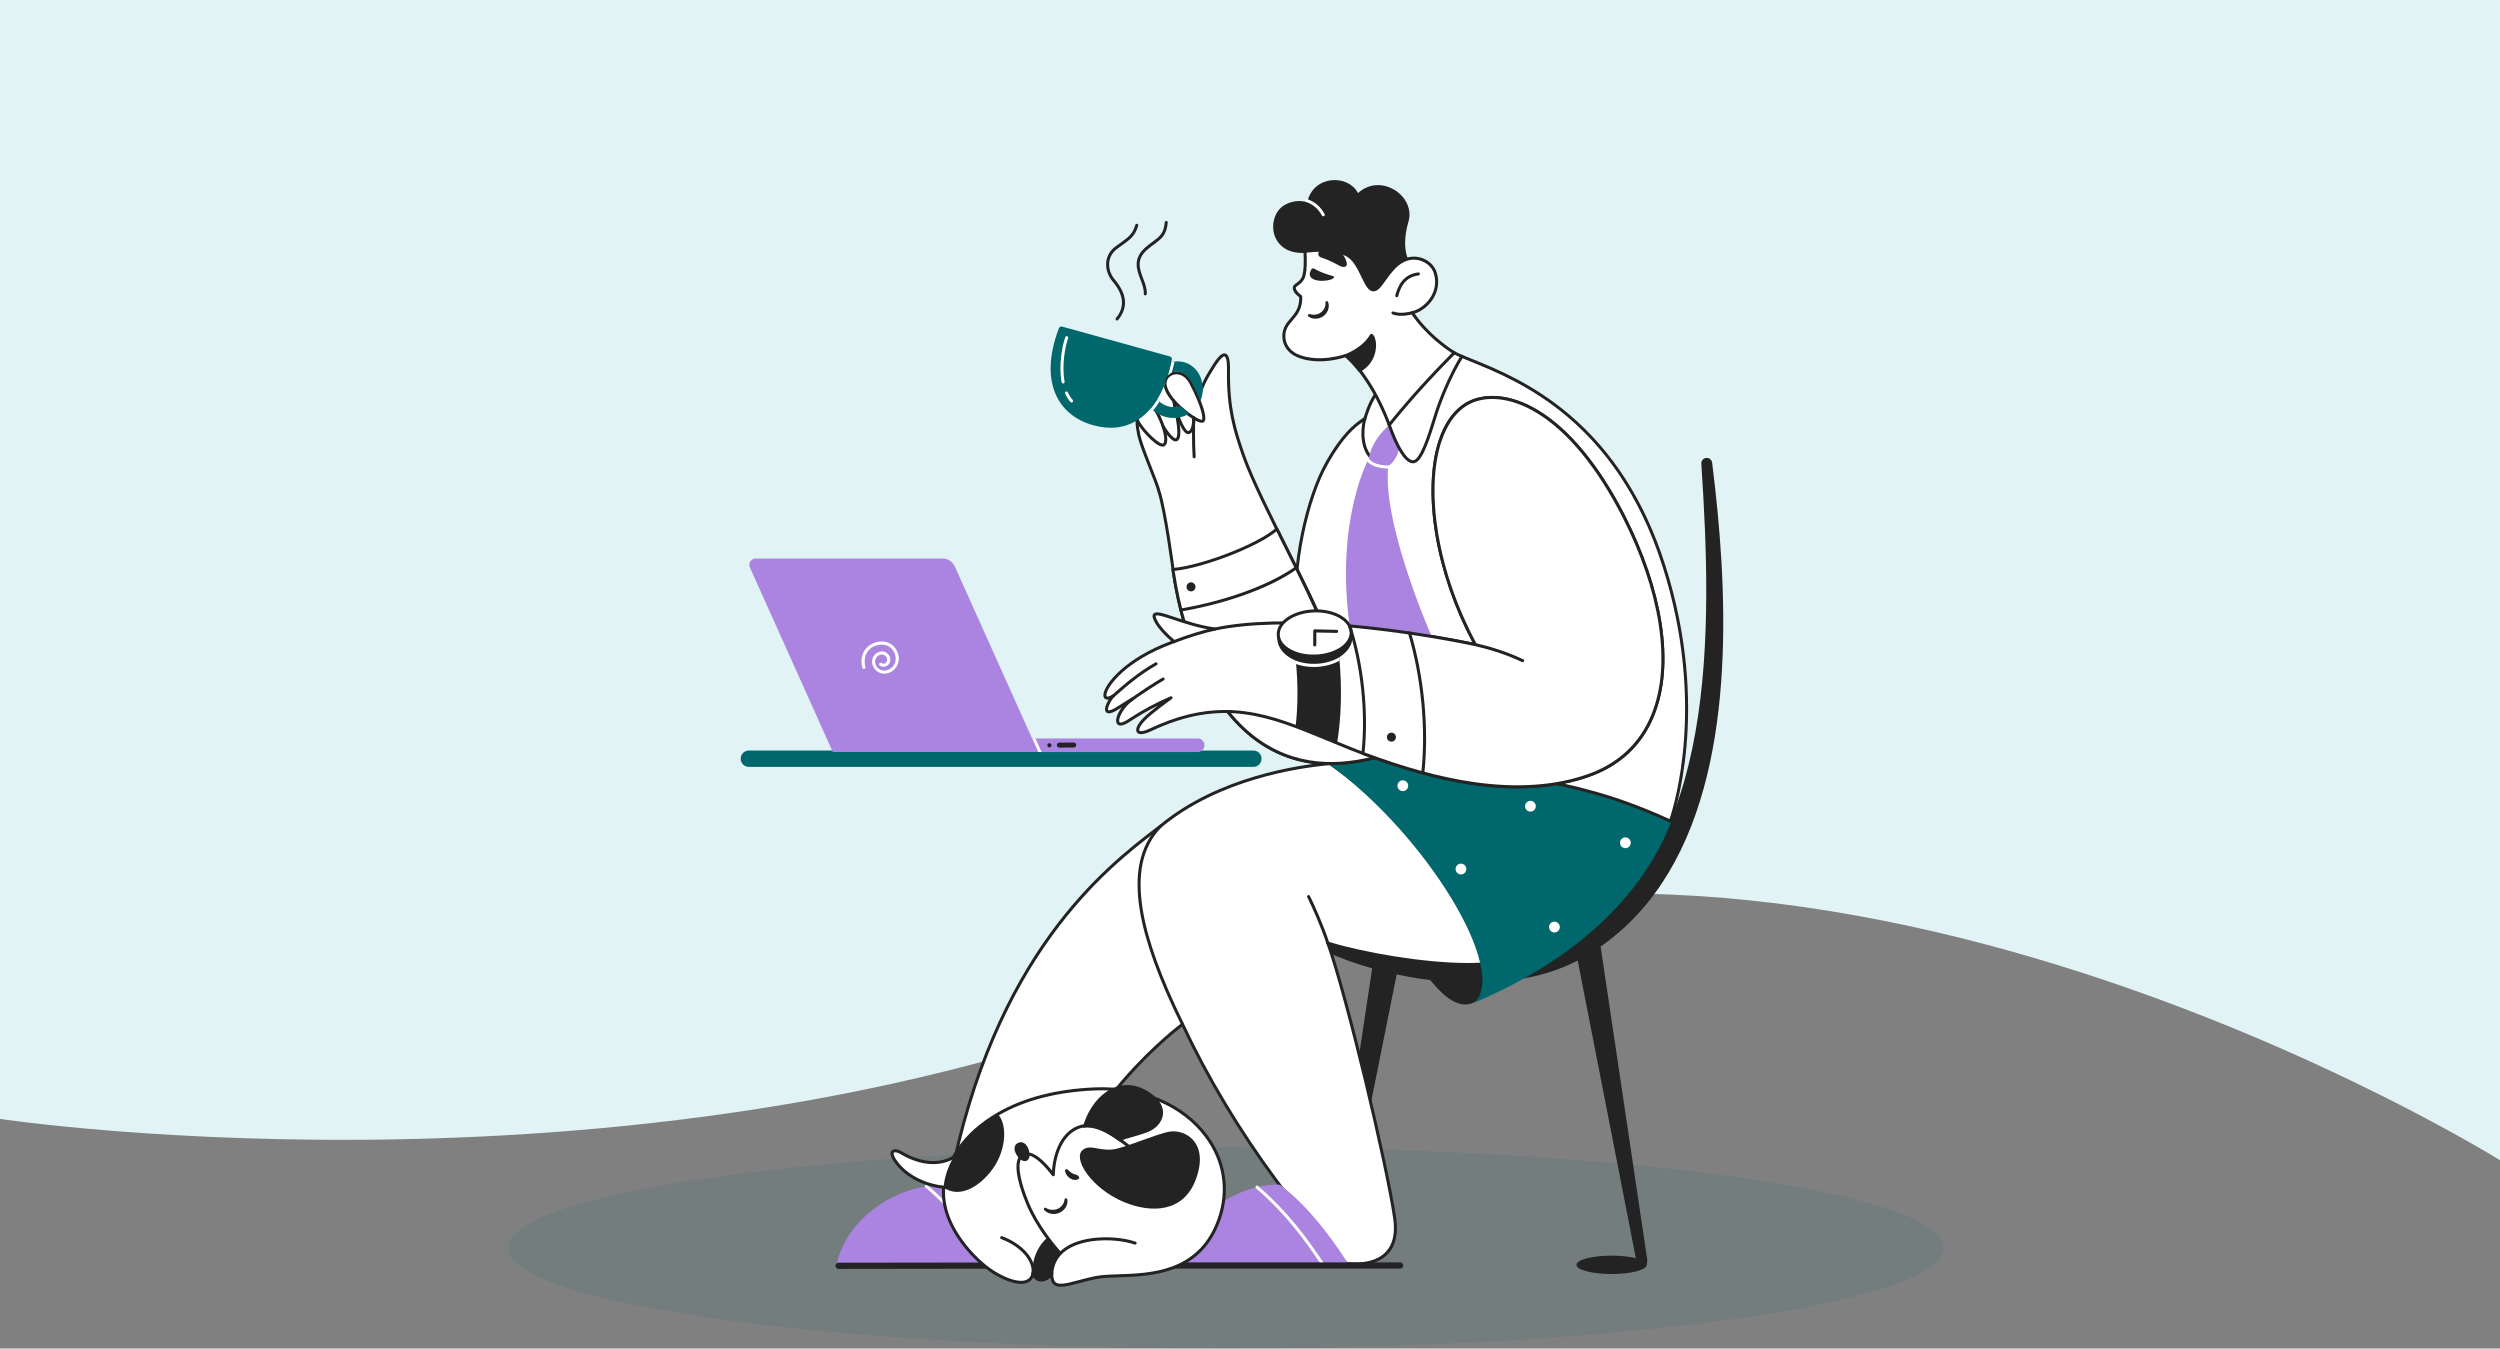 <svg width="571" height="308" viewBox="0 0 571 308" fill="none" xmlns="http://www.w3.org/2000/svg">
<rect x="0" y="0" width="571" height="308" fill="#808080" stroke="none"/>
<ellipse opacity="0.1" cx="280" cy="285" rx="164" ry="23" fill="#00676C"/>
<path d="M0 0L571 0V265C571 265 410 164.421 283.032 221.751C156.065 279.082 0 255.562 0 255.562L0 0Z" fill="#E1F3F4"/>
<g clip-path="url(#clip0_124_1109)">
<path d="M393.168 128.117C392.724 120.559 392.013 113.35 391.053 105.672C390.966 104.99 390.344 104.507 389.662 104.594C389.348 104.634 389.06 104.792 388.859 105.037C388.657 105.282 388.557 105.595 388.578 105.912C391.094 143.802 392.319 195.15 359.236 214.173L358.659 214.5C354.152 216.895 348.994 218.653 341.591 219.414C322.112 221.469 303.737 215.035 303.725 215.032C303.07 214.824 302.37 215.187 302.162 215.843C302.07 216.134 302.087 216.449 302.212 216.728C302.336 217.007 302.558 217.23 302.836 217.356C306.259 218.888 309.792 220.163 313.404 221.171L303.321 288.039C303.219 288.719 303.687 289.353 304.366 289.456C304.682 289.503 305.003 289.427 305.265 289.244C305.526 289.061 305.707 288.784 305.77 288.47L319.005 222.559C332.373 225.421 348.196 225.663 360.347 219.395L373.796 288.225C373.929 288.899 374.582 289.339 375.256 289.206C375.57 289.145 375.848 288.964 376.033 288.703C376.217 288.441 376.294 288.119 376.247 287.802L365.579 216.191C391.702 197.97 395.019 159.864 393.168 128.117Z" fill="#232323"/>
</g>
<g clip-path="url(#clip1_124_1109)">
<path d="M334.663 229.083C329.606 229.083 322.838 219.79 315.091 202.21C310.016 190.692 306.05 179.042 305.022 175.954C308.632 177.996 312.471 181.093 316.446 185.171C320.294 189.119 324.135 193.878 327.554 198.932C330.863 203.824 333.638 208.779 335.579 213.262C337.578 217.878 338.592 221.774 338.511 224.529C338.448 226.679 337.724 228.085 336.359 228.709C335.817 228.957 335.246 229.083 334.663 229.083Z" fill="#232323"/>
<path d="M334.664 229.431C332.029 229.431 328.982 227.08 325.605 222.444C322.283 217.883 318.639 211.123 314.774 202.351C309.722 190.885 305.781 179.332 304.693 176.065C304.671 175.998 304.669 175.926 304.689 175.858C304.708 175.791 304.747 175.73 304.802 175.686C304.856 175.641 304.922 175.614 304.992 175.608C305.062 175.601 305.132 175.617 305.194 175.651C308.831 177.709 312.7 180.83 316.695 184.928C320.557 188.891 324.412 193.666 327.842 198.737C331.162 203.646 333.948 208.621 335.898 213.123C337.917 217.787 338.941 221.734 338.858 224.539C338.791 226.833 337.999 228.342 336.504 229.026C335.916 229.295 335.297 229.431 334.664 229.431ZM305.646 176.722C307.038 180.848 310.751 191.497 315.409 202.07C319.254 210.796 322.874 217.513 326.166 222.034C329.405 226.48 332.264 228.735 334.664 228.735C335.197 228.735 335.719 228.62 336.216 228.393C337.45 227.828 338.105 226.525 338.164 224.518C338.244 221.815 337.24 217.971 335.261 213.401C333.328 208.937 330.564 204.002 327.267 199.128C323.859 194.09 320.032 189.348 316.198 185.415C312.54 181.662 308.995 178.742 305.646 176.722Z" fill="#232323"/>
<path d="M338.092 220.219C328.089 220.763 312.307 218.195 303.278 215.413C307.601 227.449 316.687 265.625 318.537 278.157C320.388 290.689 307.531 288.577 307.531 288.577C301.78 282.594 296.397 276.258 291.452 269.581C283.102 258.268 275.627 245.807 270.089 233.942C270.089 233.942 244.571 252.838 240.728 278.157C238.835 290.689 229.722 288.577 229.722 288.577L216.85 270.587C227.235 216.108 254.829 196.616 265.087 188.677C277.252 178.584 293.871 175.266 303.776 174.402C324.574 188.79 337.741 211.628 338.476 220.219L338.092 220.219Z" fill="white"/>
<path d="M309.569 289.065C308.392 289.065 307.564 288.935 307.475 288.92C307.401 288.908 307.333 288.872 307.281 288.818C301.46 282.763 296.041 276.36 291.173 269.788C282.839 258.497 275.508 246.296 269.957 234.48C268.551 235.569 262.971 240.043 257.101 246.796C253.137 251.356 249.818 256.049 247.237 260.743C244.016 266.601 241.942 272.478 241.072 278.209C240.399 282.664 238.753 285.81 236.181 287.561C233.072 289.678 229.782 288.948 229.644 288.916C229.561 288.897 229.489 288.848 229.44 288.779L216.568 270.79C216.541 270.752 216.521 270.708 216.511 270.662C216.501 270.616 216.5 270.568 216.509 270.522C226.553 217.83 252.605 197.826 263.73 189.283C264.13 188.976 264.511 188.683 264.87 188.405C278.194 177.354 296.495 174.688 303.746 174.055C303.827 174.048 303.907 174.069 303.974 174.115C313.207 180.504 322.072 189.442 328.935 199.285C334.543 207.329 338.424 215.535 338.822 220.189C338.826 220.237 338.82 220.286 338.805 220.331C338.789 220.377 338.764 220.419 338.732 220.455C338.699 220.49 338.66 220.518 338.616 220.538C338.572 220.557 338.524 220.567 338.476 220.567H338.102C328.22 221.103 312.854 218.617 303.834 215.945C308.22 228.592 317.071 265.851 318.881 278.106C319.435 281.853 318.751 284.704 316.848 286.582C314.732 288.67 311.62 289.065 309.569 289.065ZM229.923 288.261C230.53 288.365 233.268 288.707 235.8 286.979C238.2 285.34 239.743 282.354 240.385 278.105C241.268 272.289 243.37 266.332 246.633 260.399C249.24 255.66 252.589 250.925 256.588 246.326C263.394 238.499 269.818 233.709 269.882 233.662C269.924 233.631 269.971 233.61 270.022 233.6C270.072 233.59 270.124 233.591 270.174 233.604C270.224 233.617 270.271 233.64 270.31 233.673C270.35 233.706 270.382 233.747 270.403 233.794C275.957 245.691 283.332 257.994 291.731 269.373C296.558 275.89 301.929 282.24 307.698 288.249C308.508 288.356 313.526 288.886 316.363 286.084C318.097 284.371 318.713 281.721 318.194 278.208C316.355 265.76 307.24 227.469 302.951 215.531C302.93 215.47 302.925 215.405 302.938 215.341C302.952 215.278 302.982 215.22 303.027 215.173C303.071 215.126 303.128 215.093 303.191 215.077C303.253 215.06 303.319 215.062 303.38 215.081C311.437 217.563 325.221 219.945 335.21 219.945C336.206 219.945 337.163 219.921 338.073 219.872C338.079 219.871 338.085 219.871 338.091 219.871C337.532 215.269 333.758 207.419 328.365 199.684C321.574 189.944 312.812 181.097 303.682 174.76C296.412 175.407 278.406 178.078 265.309 188.945C264.924 189.243 264.538 189.54 264.152 189.836C253.1 198.322 227.234 218.182 217.219 270.506L229.923 288.261Z" fill="#232323"/>
<path d="M231.078 289.2C229.001 285.727 224.296 276.031 216.878 270.587C203.272 270.218 192.633 279.773 191.022 289.2H231.078ZM308.248 289.2C306.171 285.727 299.728 276.045 292.31 270.587C281.671 270.204 269.788 279.759 268.192 289.2H308.248Z" fill="#AA84E0"/>
<path d="M302.172 289.174C302.115 289.174 302.059 289.16 302.008 289.133C301.958 289.107 301.915 289.068 301.883 289.021C297.94 283.169 293.824 277.418 286.868 271.403C286.799 271.343 286.756 271.257 286.749 271.165C286.742 271.073 286.772 270.982 286.832 270.912C286.893 270.842 286.978 270.799 287.07 270.792C287.162 270.786 287.253 270.816 287.322 270.876C294.343 276.947 298.488 282.739 302.459 288.631C302.494 288.683 302.515 288.744 302.518 288.807C302.522 288.871 302.508 288.933 302.478 288.989C302.449 289.045 302.404 289.092 302.35 289.124C302.296 289.157 302.235 289.174 302.172 289.174Z" fill="white"/>
<path d="M319.781 289.749H268.704C268.308 289.749 267.998 289.437 267.998 289.04C267.998 288.643 268.308 288.332 268.704 288.332H319.795C320.191 288.332 320.501 288.643 320.501 289.04C320.501 289.437 320.176 289.749 319.781 289.749Z" fill="#232323"/>
<path d="M381.767 187.543C375.946 202.697 362.226 218.206 336.737 229.008C344.65 221.807 325.858 190.662 303.336 174.402C332.654 168.93 372.244 177.605 381.767 187.543Z" fill="#00676C"/>
<path d="M355.033 212.975C355.712 212.975 356.262 212.423 356.262 211.742C356.262 211.061 355.712 210.508 355.033 210.508C354.354 210.508 353.804 211.061 353.804 211.742C353.804 212.423 354.354 212.975 355.033 212.975Z" fill="white"/>
<path d="M333.684 199.72C334.363 199.72 334.913 199.168 334.913 198.487C334.913 197.806 334.363 197.254 333.684 197.254C333.005 197.254 332.455 197.806 332.455 198.487C332.455 199.168 333.005 199.72 333.684 199.72Z" fill="white"/>
<path d="M320.402 180.696C321.081 180.696 321.632 180.144 321.632 179.463C321.632 178.781 321.081 178.229 320.402 178.229C319.723 178.229 319.173 178.781 319.173 179.463C319.173 180.144 319.723 180.696 320.402 180.696Z" fill="white"/>
<path d="M349.551 185.374C350.23 185.374 350.78 184.822 350.78 184.141C350.78 183.459 350.23 182.907 349.551 182.907C348.872 182.907 348.322 183.459 348.322 184.141C348.322 184.822 348.872 185.374 349.551 185.374Z" fill="white"/>
<path d="M371.239 193.724C371.918 193.724 372.468 193.172 372.468 192.49C372.468 191.809 371.918 191.257 371.239 191.257C370.56 191.257 370.01 191.809 370.01 192.49C370.01 193.172 370.56 193.724 371.239 193.724Z" fill="white"/>
<path d="M381.511 187.543C380.902 187.281 372.598 183.31 363.341 180.866C340.759 174.573 320.258 176.766 311.657 171.014C302.812 165.499 297.245 155.079 296.072 142.278C294.941 129.523 298.484 113.767 302.996 105.846C307.241 98.178 310.665 96.463 311.134 95.993C311.177 95.972 311.363 95.84 311.388 95.823C311.629 95.681 311.756 95.611 311.756 95.611C311.756 95.611 311.77 95.554 311.798 95.455C311.798 95.44 311.798 95.426 311.812 95.412C311.826 95.384 311.826 95.341 311.84 95.299C311.84 95.27 311.855 95.256 311.869 95.228C311.869 95.214 311.883 95.2 311.883 95.185C311.893 95.166 312.873 91.547 314.779 89.316C315.019 89.019 327.326 81.151 332.144 80.584C339.476 84.389 367.691 90.548 379.999 129.123C390.667 162.409 381.695 187.061 381.511 187.543Z" fill="white"/>
<path d="M381.511 187.897C381.441 187.897 381.373 187.876 381.316 187.837C381.252 187.808 381.156 187.765 381.031 187.708C373.291 184.167 367.091 182.216 363.253 181.202C352.588 178.23 342.543 177.172 333.68 176.237C323.839 175.2 316.065 174.381 311.464 171.303C307.035 168.542 303.404 164.584 300.682 159.544C297.984 154.549 296.316 148.751 295.726 142.31C294.554 129.092 298.348 113.302 302.694 105.673C306.363 99.046 309.405 96.837 310.55 96.006C310.705 95.893 310.84 95.795 310.888 95.747C310.914 95.721 310.945 95.698 310.978 95.682C310.99 95.674 311.052 95.633 311.153 95.563L311.195 95.533C311.201 95.53 311.206 95.526 311.212 95.523C311.293 95.475 311.375 95.427 311.456 95.38C311.462 95.343 311.473 95.308 311.489 95.276C311.491 95.263 311.494 95.248 311.498 95.231C311.508 95.168 311.531 95.12 311.547 95.091L311.552 95.079L311.552 95.077L311.559 95.054C311.818 94.163 312.797 91.101 314.515 89.09C314.701 88.859 318.094 86.695 321.576 84.747C324.952 82.858 329.52 80.542 332.103 80.238C332.172 80.23 332.242 80.242 332.304 80.274C333.286 80.784 334.696 81.356 336.33 82.019C341.773 84.226 349.999 87.562 358.33 94.587C368.328 103.017 375.73 114.601 380.33 129.017C390.916 162.049 382.242 186.559 381.848 187.632C381.83 187.708 381.787 187.775 381.725 187.823C381.664 187.871 381.589 187.897 381.511 187.897ZM311.344 96.273C311.257 96.352 311.133 96.442 310.957 96.57C309.847 97.377 306.896 99.52 303.299 106.015C299.005 113.554 295.258 129.166 296.418 142.248C297 148.593 298.64 154.301 301.293 159.213C303.957 164.145 307.506 168.016 311.84 170.718C316.309 173.706 324.007 174.518 333.753 175.545C342.643 176.482 352.718 177.544 363.434 180.531C368.968 181.992 375.151 184.254 381.31 187.07C382.374 183.957 389.675 160.452 379.669 129.229C369.083 96.054 346.785 87.01 336.069 82.664C334.406 81.99 333.082 81.453 332.081 80.943C327.454 81.577 315.726 88.958 315.033 89.555C313.409 91.468 312.475 94.395 312.226 95.249L312.222 95.265C312.216 95.292 312.208 95.315 312.2 95.334C312.193 95.354 312.185 95.373 312.175 95.392C312.174 95.397 312.172 95.403 312.17 95.409L312.169 95.418C312.162 95.461 312.151 95.504 312.134 95.544L312.132 95.55C312.107 95.639 312.094 95.692 312.093 95.695C312.081 95.741 312.06 95.784 312.031 95.822C312.003 95.86 311.966 95.891 311.925 95.915C311.922 95.916 311.802 95.983 311.575 96.117L311.549 96.135C311.481 96.183 311.413 96.229 311.344 96.273Z" fill="#232323"/>
<path d="M319.413 171.297C314.265 173.265 308.624 174.539 303.179 174.387C280.897 173.792 270.965 150.345 268.012 130.725C268.012 130.651 266.182 116.657 264.677 112.126C264.168 110.081 261.523 104.141 260.424 100.558C259.458 97.447 258.975 91.835 262.035 90.876C262.035 90.601 262.153 90.13 262.332 89.77C262.611 89.169 263.164 88.658 263.236 88.622C263.307 88.55 263.721 88.259 263.731 88.239C263.949 88.108 263.892 88.112 264.423 87.87C264.423 87.87 264.437 87.87 264.437 87.856C264.919 87.663 265.481 87.473 266.104 87.53C266.429 86.309 267.601 85.546 268.817 85.546H268.902C269.458 85.546 269.851 85.595 270.357 85.9C271.112 86.355 271.796 87.071 272.236 87.956C272.336 88.115 273.021 89.514 273.239 89.997C273.387 90.293 273.598 90.845 273.663 90.975C275.061 86.75 275.888 85.814 277.252 83.532C277.252 83.517 277.239 83.545 277.351 83.376C278.863 81.08 280.671 79.124 280.586 84.539C280.459 92.974 281.83 97.822 284.048 104.145C287.435 113.798 300.111 136.757 302.02 142.505C305.16 150.582 319.407 171.286 319.413 171.297Z" fill="white"/>
<path d="M304.042 174.747C303.749 174.747 303.458 174.743 303.169 174.735C297.821 174.592 292.89 173.123 288.514 170.368C284.591 167.897 281.073 164.37 278.059 159.885C275.389 155.911 273.111 151.191 271.29 145.853C269.684 141.145 268.465 136.073 267.668 130.777C267.667 130.769 267.666 130.761 267.665 130.753C267.638 130.517 265.842 116.735 264.347 112.236C264.345 112.227 264.342 112.219 264.34 112.21C264.094 111.224 263.312 109.239 262.484 107.137C261.626 104.959 260.653 102.49 260.092 100.66C259.072 97.378 258.643 91.844 261.707 90.623C261.752 90.304 261.871 89.916 262.021 89.614C262.291 89.032 262.793 88.52 263.011 88.356C263.066 88.305 263.161 88.234 263.331 88.108C263.397 88.059 263.457 88.015 263.486 87.991C263.506 87.972 263.528 87.955 263.551 87.941C263.599 87.912 263.633 87.89 263.663 87.871C263.782 87.793 263.864 87.744 264.232 87.575C264.255 87.558 264.281 87.544 264.308 87.533C264.776 87.345 265.285 87.175 265.854 87.172C266.294 85.996 267.473 85.197 268.817 85.197H268.903C269.527 85.197 269.972 85.262 270.536 85.601C271.375 86.107 272.087 86.883 272.541 87.788C272.682 88.03 273.35 89.4 273.553 89.847C273.577 89.894 273.601 89.947 273.627 90.003C274.646 87.09 275.389 85.891 276.309 84.407C276.507 84.087 276.712 83.758 276.931 83.392C276.948 83.351 276.969 83.32 276.985 83.298C276.998 83.278 277.022 83.244 277.062 83.183C278.333 81.252 279.187 80.523 279.913 80.748C280.656 80.978 280.971 82.148 280.934 84.544C280.804 93.154 282.279 98.051 284.376 104.029C286.231 109.318 290.911 118.667 295.04 126.916C298.494 133.814 301.476 139.773 302.347 142.387C305.387 150.196 319.103 170.23 319.685 171.079C319.701 171.102 319.709 171.114 319.709 171.115C319.736 171.158 319.753 171.207 319.759 171.258C319.764 171.309 319.759 171.361 319.742 171.409C319.726 171.457 319.699 171.502 319.664 171.539C319.628 171.575 319.585 171.604 319.537 171.622C314.171 173.673 308.835 174.747 304.042 174.747ZM268.355 130.673C270.047 141.912 273.698 152.149 278.635 159.496C284.941 168.879 293.202 173.773 303.188 174.039C307.992 174.173 313.407 173.167 318.876 171.128C316.602 167.799 304.584 150.06 301.697 142.632C301.695 142.626 301.693 142.621 301.691 142.615C300.839 140.053 297.721 133.823 294.42 127.228C290.281 118.961 285.591 109.59 283.72 104.26C281.599 98.214 280.108 93.259 280.239 84.534C280.283 81.733 279.805 81.443 279.709 81.413C279.582 81.373 279.059 81.413 277.641 83.568C277.607 83.619 277.584 83.653 277.569 83.675C277.563 83.687 277.557 83.7 277.55 83.711C277.319 84.097 277.106 84.441 276.9 84.774C275.88 86.42 275.143 87.609 273.993 91.084C273.971 91.15 273.931 91.207 273.877 91.249C273.822 91.292 273.757 91.317 273.688 91.322C273.62 91.327 273.551 91.311 273.491 91.277C273.432 91.243 273.383 91.192 273.353 91.13C273.323 91.07 273.281 90.969 273.209 90.795C273.121 90.583 273.012 90.32 272.929 90.152C272.927 90.148 272.925 90.144 272.923 90.14C272.689 89.623 272.02 88.266 271.942 88.139C271.936 88.13 271.931 88.12 271.926 88.111C271.53 87.318 270.91 86.638 270.178 86.198C269.748 85.939 269.424 85.893 268.902 85.893H268.817C267.688 85.893 266.71 86.603 266.44 87.619C266.419 87.699 266.371 87.768 266.303 87.815C266.236 87.862 266.155 87.884 266.073 87.876C265.557 87.829 265.074 87.979 264.627 88.155C264.601 88.172 264.574 88.186 264.545 88.197C264.184 88.362 264.129 88.397 264.04 88.455C264.012 88.473 263.981 88.494 263.94 88.519C263.899 88.553 263.838 88.598 263.744 88.668C263.663 88.728 263.512 88.84 263.479 88.87C263.46 88.889 263.439 88.906 263.415 88.92C263.309 89.001 262.87 89.437 262.647 89.917C262.482 90.248 262.383 90.669 262.383 90.875C262.383 90.95 262.359 91.022 262.315 91.082C262.271 91.141 262.21 91.185 262.139 91.208C260.618 91.684 260.172 93.498 260.066 94.935C259.921 96.901 260.328 99.075 260.756 100.454C261.31 102.259 262.277 104.714 263.131 106.881C264 109.088 264.751 110.995 265.011 112.028C266.477 116.457 268.241 129.738 268.353 130.673H268.355ZM263.409 88.924C263.403 88.927 263.397 88.93 263.392 88.933C263.396 88.931 263.402 88.928 263.409 88.924Z" fill="#232323"/>
<path d="M268.718 85.148C268.619 85.148 268.506 85.148 268.407 85.163C267.319 85.29 266.401 86.027 266.147 87.005C265.921 87.87 266.302 89.118 267.206 90.436C268.294 92.024 270.06 93.683 272.335 95.228C274.158 96.461 274.652 96.234 274.765 96.135C275.345 95.611 274.582 92.435 272.024 87.544C270.951 85.489 269.523 85.148 268.718 85.148Z" fill="white"/>
<path d="M274.484 96.564C273.955 96.564 273.171 96.213 272.141 95.516C269.846 93.957 268.041 92.269 266.92 90.633C265.962 89.237 265.558 87.883 265.81 86.917C266.099 85.807 267.126 84.962 268.367 84.817C268.481 84.8 268.612 84.8 268.718 84.8C269.564 84.8 271.158 85.136 272.332 87.383C273.527 89.669 274.417 91.742 274.904 93.377C275.631 95.82 275.154 96.251 274.998 96.393C274.868 96.507 274.697 96.564 274.484 96.564ZM268.718 85.496C268.63 85.496 268.531 85.496 268.456 85.507C267.49 85.621 266.7 86.258 266.483 87.093C266.284 87.852 266.662 89.028 267.492 90.239C268.565 91.804 270.307 93.429 272.53 94.939C274 95.934 274.473 95.88 274.544 95.863C274.776 95.554 274.544 93.113 271.717 87.706C270.712 85.784 269.407 85.496 268.718 85.496Z" fill="#232323"/>
<path d="M318.537 171.623C285.263 183.602 271.572 154.385 267.997 130.725C267.997 130.697 267.997 130.668 267.983 130.654C267.955 130.456 267.927 130.271 267.898 130.073C274.695 129.52 287.75 124.36 291.635 120.816C295.606 128.825 299.901 137.189 301.978 142.519C302.529 143.937 303.419 145.723 304.507 147.736C308.35 155.079 315.005 165.938 318.537 171.623Z" fill="white"/>
<path d="M304.036 174.748C298.567 174.748 293.568 173.406 289.08 170.723C283.168 167.188 278.227 161.387 274.395 153.48C271.248 146.985 268.917 139.134 267.654 130.777C267.653 130.77 267.652 130.764 267.652 130.757C267.646 130.739 267.642 130.721 267.64 130.703C267.626 130.605 267.612 130.511 267.598 130.417C267.583 130.32 267.569 130.223 267.555 130.122C267.548 130.075 267.551 130.027 267.564 129.981C267.576 129.935 267.598 129.893 267.627 129.855C267.657 129.818 267.694 129.788 267.735 129.765C267.777 129.743 267.823 129.73 267.87 129.726C274.51 129.186 287.485 124.131 291.402 120.558C291.441 120.522 291.489 120.496 291.541 120.481C291.592 120.466 291.647 120.464 291.7 120.474C291.752 120.484 291.802 120.506 291.845 120.538C291.888 120.571 291.923 120.613 291.947 120.661C292.636 122.052 293.335 123.454 294.031 124.848C297.399 131.598 300.58 137.974 302.302 142.393C302.797 143.667 303.618 145.36 304.813 147.571C308.395 154.416 314.414 164.328 318.832 171.439C318.86 171.483 318.877 171.533 318.883 171.585C318.888 171.636 318.883 171.688 318.865 171.737C318.848 171.787 318.821 171.831 318.784 171.868C318.748 171.905 318.704 171.933 318.655 171.951C313.475 173.815 308.592 174.748 304.036 174.748ZM268.345 130.696C269.598 138.976 271.906 146.749 275.02 153.176C278.792 160.958 283.642 166.661 289.436 170.125C297.379 174.873 306.992 175.315 318.014 171.44C313.613 164.348 307.728 154.641 304.2 147.898C302.993 145.666 302.16 143.947 301.654 142.646C299.944 138.257 296.77 131.895 293.41 125.16C292.78 123.898 292.151 122.636 291.524 121.373C287.243 124.927 274.953 129.706 268.295 130.386C268.303 130.441 268.312 130.497 268.32 130.554C268.339 130.609 268.344 130.661 268.345 130.696ZM293.218 47.355C294.871 46.221 296.948 45.951 298.842 46.632C299.915 40.139 308.28 40.111 310.046 44.69C315.147 39.558 322.988 44.987 321.363 50.516C320.77 52.543 319.979 56.215 321.279 59.348C318.679 60.992 314.341 69.058 314.341 69.058C314.341 69.058 303.038 57.193 298.05 57.42C290.18 57.788 289.742 49.85 293.218 47.355Z" fill="#232323"/>
<path d="M314.341 69.407C314.294 69.407 314.248 69.397 314.205 69.379C314.162 69.36 314.123 69.333 314.09 69.299C313.978 69.181 302.842 57.549 298.066 57.768C293.12 57.999 291.571 55.094 291.134 53.834C290.278 51.363 291.087 48.456 293.016 47.072L293.022 47.067C294.646 45.953 296.694 45.632 298.574 46.179C299.299 42.838 301.89 41.395 304.135 41.164C306.729 40.897 309.13 42.089 310.162 44.1C312.966 41.584 316.243 42.022 318.434 43.324C319.692 44.071 320.716 45.169 321.318 46.415C321.974 47.774 322.105 49.226 321.697 50.614C320.705 54.003 320.671 56.977 321.6 59.214C321.631 59.29 321.635 59.375 321.61 59.453C321.585 59.531 321.534 59.598 321.464 59.642C318.971 61.219 314.69 69.144 314.647 69.224C314.617 69.279 314.573 69.325 314.519 69.357C314.465 69.39 314.404 69.407 314.341 69.407ZM298.188 57.069C302.904 57.069 312.345 66.507 314.263 68.477C315.17 66.836 318.526 60.943 320.854 59.218C319.971 56.867 320.031 53.832 321.03 50.418C321.729 48.04 320.516 45.369 318.08 43.922C316.019 42.698 312.89 42.321 310.292 44.935C310.251 44.976 310.201 45.006 310.145 45.023C310.09 45.039 310.031 45.042 309.975 45.03C309.918 45.018 309.865 44.992 309.821 44.955C309.777 44.917 309.743 44.869 309.722 44.815C308.952 42.818 306.684 41.601 304.206 41.856C302.129 42.07 299.72 43.452 299.184 46.688C299.176 46.739 299.157 46.787 299.128 46.829C299.099 46.871 299.061 46.906 299.018 46.932C298.974 46.957 298.925 46.973 298.874 46.978C298.823 46.983 298.772 46.976 298.725 46.959C296.953 46.322 294.969 46.577 293.418 47.64C291.76 48.833 291.045 51.452 291.791 53.606C292.605 55.956 294.881 57.219 298.034 57.072C298.085 57.07 298.136 57.069 298.188 57.069Z" fill="#232323"/>
<path d="M293.232 76.983C293.289 78.727 294.405 80.413 296.326 81.236C301.328 83.362 307.361 81.207 307.361 81.207C307.361 81.207 312.9 85.418 317.308 97.07C317.308 97.07 322.875 89.869 332.158 80.57C332.158 80.57 326.605 77.38 322.55 71.44C325.828 70.618 329.148 66.819 327.834 62.395C327.085 59.872 324.147 58.426 321.533 59.149C318.862 59.886 317.322 62.325 315.485 64.834C313.408 67.669 312.462 65.614 311.218 63.005C310.413 61.332 309.494 59.447 308.082 58.497C304.874 56.356 298.05 57.405 298.05 57.405C298.05 57.405 298.121 58.298 298.121 59.447C298.135 60.95 298.022 62.877 297.513 63.686C296.623 65.103 295.563 64.976 295.62 65.84C295.662 66.578 296.581 67.385 297.089 67.726C297.273 72.787 293.091 72.928 293.232 76.983Z" fill="white"/>
<path d="M317.308 97.419C317.238 97.419 317.169 97.397 317.111 97.357C317.053 97.317 317.008 97.26 316.983 97.194C314.728 91.234 312.175 87.279 310.43 85.012C308.886 83.007 307.687 81.932 307.291 81.599C306.609 81.821 304.218 82.529 301.385 82.529C299.721 82.529 297.905 82.285 296.191 81.556C294.215 80.711 292.949 78.963 292.885 76.995C292.814 74.945 293.796 73.804 294.746 72.7C295.749 71.535 296.786 70.33 296.747 67.91C296.342 67.612 295.326 66.777 295.273 65.861C295.231 65.221 295.646 64.937 296.047 64.662C296.394 64.424 296.825 64.128 297.219 63.501C297.59 62.911 297.792 61.435 297.774 59.451C297.774 58.328 297.705 57.442 297.704 57.433C297.697 57.346 297.724 57.259 297.778 57.19C297.833 57.121 297.911 57.075 297.998 57.062C298.282 57.018 304.993 56.017 308.275 58.208C309.783 59.222 310.752 61.236 311.532 62.854L311.568 62.93C312.267 64.397 312.927 65.782 313.64 65.85C314.056 65.889 314.583 65.478 315.206 64.628C315.378 64.393 315.548 64.157 315.717 63.924C317.356 61.656 318.904 59.514 321.441 58.814C324.293 58.025 327.373 59.62 328.167 62.297C328.895 64.747 328.211 66.734 327.508 67.969C326.536 69.677 324.883 71.048 323.112 71.639C327.049 77.195 332.277 80.237 332.331 80.268C332.377 80.294 332.417 80.331 332.446 80.376C332.476 80.42 332.495 80.471 332.502 80.524C332.509 80.577 332.504 80.631 332.487 80.681C332.47 80.732 332.441 80.778 332.404 80.816C323.245 89.991 317.638 97.212 317.583 97.284C317.55 97.326 317.509 97.36 317.461 97.383C317.413 97.406 317.361 97.419 317.308 97.419ZM307.361 80.859C307.436 80.859 307.51 80.883 307.571 80.93C307.797 81.102 313.061 85.195 317.414 96.376C318.804 94.632 323.934 88.347 331.601 80.636C330.262 79.787 325.702 76.673 322.263 71.637C322.232 71.59 322.212 71.537 322.205 71.481C322.199 71.425 322.206 71.369 322.225 71.317C322.245 71.264 322.277 71.217 322.319 71.18C322.361 71.143 322.411 71.116 322.466 71.102C324.236 70.658 325.936 69.325 326.904 67.623C327.54 66.506 328.159 64.71 327.501 62.495C326.824 60.213 324.078 58.806 321.625 59.485C319.324 60.12 317.913 62.072 316.279 64.332C316.11 64.567 315.939 64.803 315.765 65.04C314.966 66.131 314.27 66.608 313.574 66.543C312.47 66.438 311.761 64.951 310.94 63.23L310.905 63.155C310.163 61.614 309.239 59.694 307.888 58.786C305.212 57 299.781 57.538 298.418 57.707C298.439 58.071 298.468 58.703 298.468 59.447C298.482 60.962 298.379 62.962 297.807 63.871C297.336 64.621 296.818 64.977 296.439 65.236C296.037 65.512 295.952 65.592 295.966 65.818C295.999 66.378 296.79 67.108 297.282 67.436C297.328 67.467 297.366 67.508 297.393 67.556C297.419 67.604 297.434 67.658 297.436 67.713C297.538 70.521 296.334 71.92 295.271 73.155C294.33 74.248 293.517 75.193 293.579 76.971V76.972C293.634 78.667 294.739 80.178 296.463 80.916C301.277 82.963 307.186 80.9 307.245 80.879C307.282 80.866 307.322 80.859 307.361 80.859Z" fill="#232323"/>
<path d="M320.053 72.134C319.394 72.134 318.694 72.05 318.04 71.805C317.997 71.789 317.957 71.765 317.923 71.734C317.889 71.703 317.862 71.666 317.842 71.624C317.823 71.582 317.812 71.537 317.811 71.491C317.809 71.445 317.816 71.399 317.832 71.356C317.848 71.312 317.873 71.273 317.904 71.239C317.936 71.206 317.974 71.179 318.015 71.16C318.057 71.141 318.103 71.131 318.149 71.129C318.195 71.128 318.24 71.136 318.283 71.153C319.865 71.745 321.84 71.257 322.489 71.097C322.533 71.085 322.579 71.082 322.625 71.089C322.67 71.096 322.714 71.111 322.753 71.135C322.793 71.158 322.827 71.189 322.855 71.227C322.882 71.263 322.902 71.306 322.913 71.35C322.924 71.395 322.926 71.441 322.919 71.487C322.912 71.532 322.896 71.576 322.872 71.615C322.848 71.655 322.816 71.689 322.779 71.716C322.742 71.743 322.7 71.762 322.655 71.772C322.211 71.882 321.193 72.134 320.053 72.134ZM313.225 76.6C311.374 79.832 307.347 81.222 307.347 81.222C307.347 81.222 308.675 82.228 310.554 84.624C310.611 84.581 310.682 84.553 310.738 84.51C314.977 81.845 314.101 76.983 313.225 76.6Z" fill="#232323"/>
<path d="M310.555 84.972C310.452 84.972 310.35 84.926 310.282 84.839C308.459 82.515 307.151 81.509 307.138 81.499C307.087 81.461 307.049 81.41 307.025 81.351C307.002 81.293 306.995 81.229 307.005 81.167C307.015 81.105 307.041 81.046 307.081 80.998C307.122 80.95 307.175 80.913 307.234 80.892C307.273 80.879 311.162 79.504 312.924 76.427C312.966 76.353 313.035 76.297 313.116 76.27C313.197 76.243 313.285 76.247 313.364 76.281C313.94 76.533 314.218 77.599 314.28 78.435C314.351 79.389 314.319 82.663 310.933 84.799C310.891 84.829 310.849 84.852 310.815 84.871C310.797 84.881 310.779 84.89 310.763 84.902C310.703 84.948 310.63 84.972 310.555 84.972ZM308.016 81.331C308.538 81.8 309.471 82.71 310.634 84.164C313.58 82.261 313.644 79.396 313.592 78.558C313.552 77.905 313.408 77.444 313.277 77.179C311.734 79.538 309.149 80.846 308.016 81.331ZM305.708 60.567C303.139 59.185 302.618 59.159 301.71 58.795L301.583 58.738C301.173 58.568 300.975 58.086 301.145 57.675C301.333 57.297 301.764 57.006 302.148 56.839C304.085 55.909 307.139 57.262 307.616 60.227C307.69 60.695 307.217 61.041 306.909 60.964C306.803 60.933 306.489 61.057 305.708 60.567ZM304.493 63.062C303.73 62.849 301.865 62.367 300.184 61.361C299.944 61.219 299.647 61.304 299.506 61.531C297.651 64.731 303.694 64.468 304.62 63.473C304.719 63.374 304.705 63.204 304.592 63.119C304.564 63.09 304.521 63.062 304.493 63.062ZM299.195 71.724C300.872 72.362 302.894 71.058 302.727 69.129V69.115C302.698 68.763 303.183 68.63 303.335 68.973C304.068 70.935 302.168 73.297 299.675 72.702C299.374 72.629 299.094 72.488 298.856 72.291C298.578 72.067 298.834 71.597 299.181 71.752L299.195 71.724Z" fill="#232323"/>
<path d="M362.465 177.251C347.007 182.539 329.177 178.442 314.454 173.225C295.109 166.474 283.531 156.884 262.756 166.704C259.506 168.235 258.997 166.789 261.145 164.464C262.883 162.607 267.46 159.375 267.46 159.375C264.098 160.821 260.862 162.565 257.81 164.592C253.628 167.356 255.083 162.111 258.672 159.63C258.587 159.687 257.132 160.537 255.465 161.615C250.929 164.535 253.119 159.999 254.349 158.879C249.742 161.955 252.611 152.046 268.153 146.546C267.771 146.219 265.228 144.093 264.126 142.123C261.526 137.529 268.831 142.491 277.506 143.668H277.492C294.002 140.215 320.467 143.8 336.976 147.226C324.231 123.651 324.33 97.397 335.732 91.868C342.91 88.395 357.746 92.237 370.857 117.938C383.969 143.639 383.87 169.936 362.465 177.251Z" fill="white"/>
<path d="M346.559 180.059C343.851 180.059 341.043 179.881 338.142 179.523C330.961 178.637 323.175 176.684 314.339 173.553C310.331 172.154 306.689 170.648 303.168 169.191C289.802 163.662 279.245 159.295 262.904 167.019C260.801 168.01 259.988 167.709 259.676 167.282C259.219 166.655 259.65 165.57 260.89 164.228C261.73 163.331 263.193 162.138 264.506 161.127C262.252 162.249 260.075 163.506 258.003 164.882C256.182 166.085 255.425 165.779 255.109 165.311C254.599 164.552 255.138 162.998 256.223 161.543C256.033 161.663 255.843 161.785 255.654 161.907C254.61 162.579 253.155 163.383 252.565 162.613C252.116 162.027 252.597 160.772 253.208 159.784C252.904 159.838 252.646 159.802 252.436 159.675C252.249 159.562 251.946 159.272 252.015 158.591C252.257 156.209 257.042 150.26 267.476 146.42C265.766 144.917 264.478 143.463 263.823 142.293C263.213 141.214 263.093 140.582 263.424 140.179C263.989 139.489 265.532 140.003 268.333 140.937C270.743 141.74 274.037 142.837 277.486 143.313C284.942 141.764 294.96 141.498 307.264 142.52C319.444 143.533 330.437 145.535 336.32 146.735C332.111 138.786 329.168 130.216 327.797 121.904C326.468 113.849 326.718 106.358 328.503 100.809C329.954 96.296 332.402 93.096 335.582 91.554C337.536 90.609 339.908 90.25 342.442 90.516C345.297 90.815 348.26 91.874 351.248 93.663C358.422 97.958 365.31 106.297 371.167 117.779C375.429 126.133 378.312 134.633 379.506 142.362C380.762 150.49 380.201 157.573 377.841 163.415C375.057 170.305 369.922 175.071 362.577 177.58C357.752 179.231 352.388 180.059 346.559 180.059ZM279.786 162.157C281.265 162.157 282.745 162.254 284.238 162.446C290.688 163.275 296.594 165.719 303.433 168.548C306.945 170.001 310.578 171.503 314.569 172.896C323.358 176.011 331.096 177.952 338.227 178.832C347.269 179.947 355.387 179.305 362.353 176.922H362.353C369.498 174.48 374.492 169.848 377.197 163.154C379.51 157.43 380.056 150.47 378.819 142.468C377.637 134.812 374.777 126.384 370.549 118.096C364.75 106.731 357.953 98.489 350.892 94.261C347.991 92.524 345.123 91.497 342.369 91.208C339.964 90.956 337.721 91.292 335.884 92.181C332.88 93.638 330.556 96.695 329.164 101.023C327.413 106.468 327.171 113.843 328.482 121.79C329.879 130.257 332.922 138.995 337.282 147.06C337.313 147.118 337.327 147.185 337.323 147.251C337.318 147.317 337.294 147.38 337.255 147.434C337.215 147.487 337.162 147.528 337.1 147.551C337.038 147.575 336.971 147.58 336.906 147.567C318.4 143.726 293.122 140.775 277.621 143.996C277.584 144.009 277.546 144.016 277.507 144.016H277.493C277.464 144.016 277.436 144.012 277.41 144.006C273.89 143.522 270.554 142.41 268.114 141.598C266.918 141.199 265.884 140.854 265.123 140.679C264.133 140.452 263.976 140.603 263.961 140.621C263.959 140.623 263.799 140.839 264.429 141.951C265.095 143.143 266.481 144.665 268.33 146.239L268.379 146.281C268.425 146.32 268.46 146.372 268.481 146.429C268.501 146.487 268.506 146.549 268.495 146.609C268.484 146.669 268.457 146.725 268.417 146.772C268.378 146.818 268.327 146.853 268.269 146.874C262.301 148.986 258.564 151.628 256.481 153.472C254.016 155.654 252.809 157.651 252.706 158.662C252.684 158.876 252.717 159.032 252.795 159.079C252.917 159.153 253.342 159.133 254.157 158.589C254.23 158.54 254.318 158.521 254.404 158.535C254.491 158.549 254.569 158.596 254.623 158.665C254.677 158.734 254.702 158.821 254.695 158.908C254.688 158.996 254.648 159.077 254.583 159.136C253.766 159.88 252.834 161.82 253.116 162.189C253.119 162.192 253.437 162.507 255.278 161.322C256.59 160.474 257.76 159.773 258.26 159.473C258.382 159.4 258.459 159.354 258.481 159.34C258.641 159.236 258.855 159.279 258.96 159.438C259.011 159.513 259.03 159.606 259.013 159.696C258.996 159.785 258.945 159.865 258.87 159.917C256.514 161.546 255.272 164.308 255.685 164.921C255.838 165.148 256.495 165.044 257.62 164.301C260.66 162.282 263.925 160.517 267.324 159.055C267.403 159.021 267.492 159.018 267.573 159.045C267.654 159.073 267.722 159.13 267.764 159.205C267.806 159.28 267.819 159.368 267.8 159.452C267.781 159.536 267.731 159.61 267.661 159.66C267.616 159.692 263.092 162.893 261.399 164.702C260.282 165.911 260.093 166.674 260.237 166.871C260.356 167.034 261.006 167.144 262.608 166.389C268.64 163.538 274.2 162.157 279.786 162.157Z" fill="#232323"/>
<path d="M362.465 177.251C345.891 182.922 326.563 177.804 311.289 172.077C312.363 162.479 310.992 151.309 308.237 142.959C317.887 143.838 327.481 145.27 336.976 147.226C324.232 123.651 324.33 97.397 335.733 91.868C342.91 88.395 357.746 92.237 370.858 117.938C383.969 143.639 383.87 169.936 362.465 177.251Z" fill="white"/>
<path d="M313.521 105.18C313.441 105.18 313.365 105.152 313.303 105.103C312.138 104.163 311.366 102.643 311.07 100.707C310.819 99.063 310.936 97.166 311.392 95.504C311.417 95.415 311.476 95.341 311.556 95.296C311.636 95.251 311.73 95.239 311.818 95.263C311.907 95.288 311.982 95.346 312.028 95.426C312.073 95.505 312.086 95.6 312.062 95.689C311.223 98.748 311.529 102.778 313.738 104.56C313.795 104.605 313.835 104.667 313.855 104.736C313.875 104.805 313.872 104.879 313.848 104.947C313.824 105.015 313.78 105.074 313.721 105.116C313.663 105.157 313.592 105.18 313.521 105.18Z" fill="#232323"/>
<path d="M326.987 145.355C321.9 144.518 315.302 143.568 308.266 142.945C304.917 118.647 312.617 104.768 312.617 104.768C313.366 100.175 317.322 97.071 317.322 97.071C317.322 97.085 318.848 100.728 319.555 102.571C319.06 104.541 317.944 106.016 317.082 106.384C315.669 118.859 325.772 142.548 326.987 145.355Z" fill="#AA84E0"/>
<path d="M305.383 169.766C303.179 168.873 301.102 167.994 299.167 167.186C298.05 166.718 296.962 166.279 295.917 165.896C296.468 161.345 296.482 156.044 295.959 150.883C295.903 150.288 295.832 149.707 295.762 149.111C295.564 147.538 295.309 145.978 294.999 144.476L297.556 143.951L304.069 142.619L304.734 142.477C304.748 142.533 304.762 142.604 304.776 142.661C304.875 143.171 304.974 143.682 305.059 144.192C305.073 144.277 305.087 144.348 305.101 144.433C305.328 145.775 305.526 147.122 305.694 148.473C305.765 149.012 305.821 149.551 305.878 150.089C306.542 156.937 306.372 163.911 305.383 169.766Z" fill="#232323"/>
<path d="M300.54 151.635C305.282 151.468 309.031 148.643 308.914 145.325C308.798 142.007 304.859 139.453 300.118 139.621C295.376 139.788 291.627 142.613 291.743 145.931C291.86 149.249 295.798 151.802 300.54 151.635Z" fill="#232323"/>
<path d="M300.551 152.329C302.571 152.258 304.422 151.734 305.934 150.912C305.906 150.656 305.892 150.401 305.864 150.146C304.408 150.997 302.557 151.549 300.523 151.62C298.855 151.677 297.287 151.408 295.945 150.897C295.973 151.153 296.001 151.408 296.015 151.677C297.245 152.102 298.615 152.343 300.07 152.343C300.24 152.344 300.395 152.344 300.551 152.329Z" fill="white"/>
<path d="M300.47 149.846C305.071 149.684 308.72 147.243 308.62 144.395C308.52 141.547 304.709 139.37 300.108 139.532C295.506 139.695 291.858 142.135 291.958 144.983C292.058 147.832 295.869 150.009 300.47 149.846Z" fill="white"/>
<path d="M299.981 150.204C297.875 150.204 295.891 149.728 294.349 148.847C292.633 147.866 291.659 146.498 291.606 144.996C291.554 143.493 292.43 142.06 294.073 140.961C295.665 139.897 297.803 139.266 300.092 139.185C302.381 139.105 304.557 139.583 306.22 140.533C307.936 141.514 308.91 142.882 308.963 144.384C309.015 145.887 308.139 147.32 306.496 148.419C304.904 149.483 302.766 150.114 300.477 150.195C300.311 150.201 300.146 150.204 299.981 150.204ZM300.116 139.881C295.714 140.036 292.208 142.32 292.3 144.971C292.344 146.224 293.194 147.385 294.693 148.242C296.245 149.129 298.291 149.575 300.453 149.499C304.855 149.344 308.361 147.061 308.268 144.409C308.225 143.156 307.375 141.995 305.876 141.138C304.323 140.251 302.278 139.805 300.116 139.881Z" fill="#232323"/>
<path d="M300.282 147.651C300.236 147.652 300.19 147.643 300.147 147.625C300.104 147.607 300.064 147.581 300.032 147.548C299.999 147.515 299.973 147.476 299.955 147.433C299.938 147.39 299.929 147.343 299.929 147.297L299.943 144.093C299.943 143.994 299.986 143.909 300.056 143.838C300.127 143.767 300.212 143.739 300.311 143.739L305.284 143.852C305.482 143.852 305.637 144.008 305.637 144.206C305.637 144.405 305.482 144.561 305.284 144.561H305.27L300.65 144.462V147.297C300.636 147.495 300.48 147.651 300.282 147.651ZM346.555 180.058C343.294 180.058 339.885 179.8 336.339 179.282C328.819 178.185 320.586 175.934 311.167 172.403C311.095 172.376 311.034 172.325 310.993 172.259C310.953 172.193 310.935 172.115 310.944 172.038C311.456 167.461 311.425 162.291 310.854 157.088C310.306 152.098 309.287 147.25 307.907 143.068C307.871 142.957 307.892 142.834 307.965 142.742C308.038 142.651 308.152 142.602 308.269 142.612C317.587 143.461 327.021 144.848 336.32 146.736C332.111 138.787 329.168 130.217 327.796 121.904C326.467 113.849 326.718 106.358 328.502 100.809C329.954 96.297 332.402 93.096 335.581 91.555C337.535 90.609 339.907 90.25 342.441 90.516C345.296 90.815 348.259 91.874 351.248 93.664C358.421 97.959 365.309 106.298 371.167 117.779C375.428 126.133 378.312 134.633 379.506 142.362C380.761 150.49 380.201 157.573 377.84 163.416C375.057 170.305 369.921 175.071 362.577 177.581C357.753 179.231 352.39 180.058 346.555 180.058ZM311.664 171.845C320.929 175.305 329.037 177.513 336.44 178.594C346.219 180.021 354.938 179.459 362.353 176.922H362.353C369.498 174.48 374.492 169.848 377.196 163.154C379.509 157.43 380.055 150.47 378.819 142.468C377.636 134.812 374.776 126.384 370.548 118.096C364.75 106.731 357.953 98.489 350.892 94.261C347.99 92.524 345.123 91.497 342.369 91.208C339.964 90.955 337.721 91.292 335.884 92.181C332.879 93.638 330.555 96.695 329.164 101.023C327.412 106.468 327.17 113.843 328.481 121.79C329.878 130.257 332.921 138.995 337.281 147.06C337.313 147.118 337.327 147.184 337.322 147.251C337.318 147.317 337.294 147.38 337.255 147.433C337.215 147.487 337.162 147.528 337.1 147.551C337.038 147.575 336.971 147.58 336.906 147.567C327.572 145.644 318.095 144.227 308.731 143.354C310.042 147.464 311.013 152.173 311.544 157.012C312.11 162.163 312.151 167.285 311.664 171.845Z" fill="#232323"/>
<path d="M324.968 176.875C324.919 176.875 324.871 176.865 324.826 176.845C324.781 176.825 324.742 176.796 324.709 176.759C324.676 176.723 324.652 176.68 324.637 176.633C324.622 176.587 324.617 176.538 324.622 176.489C325.714 166.494 324.583 154.603 321.598 144.681C321.571 144.592 321.581 144.497 321.624 144.416C321.668 144.334 321.742 144.273 321.83 144.247C321.918 144.22 322.014 144.23 322.095 144.273C322.176 144.317 322.236 144.391 322.263 144.48C325.274 154.487 326.414 166.481 325.313 176.565C325.303 176.65 325.263 176.729 325.199 176.786C325.136 176.843 325.053 176.875 324.968 176.875ZM347.768 151.25C347.718 151.25 347.667 151.239 347.619 151.216C343.536 149.279 339.801 148.261 336.685 147.521C336.597 147.499 336.52 147.443 336.473 147.364C336.425 147.286 336.41 147.192 336.431 147.103C336.452 147.014 336.508 146.937 336.585 146.888C336.663 146.84 336.756 146.824 336.845 146.844C339.996 147.592 343.775 148.622 347.917 150.587C347.988 150.621 348.046 150.678 348.08 150.749C348.115 150.82 348.124 150.901 348.107 150.978C348.09 151.055 348.047 151.124 347.985 151.173C347.923 151.223 347.847 151.25 347.768 151.25ZM322.726 105.83C322.637 105.83 322.547 105.82 322.455 105.802C320.707 105.438 318.851 102.505 316.94 97.084C316.91 96.997 316.916 96.902 316.955 96.819C316.995 96.736 317.066 96.673 317.153 96.642C317.239 96.612 317.334 96.616 317.417 96.656C317.5 96.695 317.564 96.765 317.595 96.852C319.368 101.881 321.145 104.818 322.596 105.12C324.22 105.459 326.139 99.259 327.17 95.929C327.403 95.176 327.623 94.465 327.819 93.875C328.923 90.556 331.105 85.245 333.624 81.199C333.673 81.121 333.75 81.066 333.84 81.045C333.929 81.025 334.023 81.04 334.101 81.089C334.179 81.138 334.234 81.216 334.255 81.305C334.276 81.395 334.261 81.489 334.213 81.567C331.727 85.562 329.57 90.812 328.478 94.095C328.284 94.678 328.065 95.386 327.833 96.135C326.193 101.435 324.669 105.83 322.726 105.83Z" fill="#232323"/>
<path d="M317.531 107.035C313.106 107.035 312.122 105.416 311.247 103.978C311.17 103.851 311.093 103.725 311.015 103.601C310.965 103.523 310.949 103.429 310.969 103.339C310.989 103.249 311.044 103.17 311.121 103.121C311.199 103.071 311.293 103.054 311.383 103.075C311.473 103.095 311.551 103.15 311.601 103.227C311.682 103.356 311.762 103.485 311.84 103.615C312.712 105.048 313.612 106.529 318.392 106.319C318.437 106.317 318.483 106.324 318.526 106.34C318.569 106.355 318.608 106.379 318.642 106.41C318.676 106.441 318.703 106.478 318.722 106.52C318.741 106.561 318.752 106.606 318.754 106.652C318.756 106.697 318.749 106.743 318.733 106.786C318.718 106.829 318.694 106.868 318.663 106.902C318.632 106.936 318.595 106.963 318.554 106.982C318.512 107.002 318.468 107.013 318.422 107.015C318.111 107.028 317.813 107.035 317.531 107.035Z" fill="white"/>
<path d="M269.72 139.68C269.633 139.68 269.549 139.647 269.485 139.588C269.421 139.53 269.381 139.449 269.374 139.362C269.366 139.275 269.392 139.189 269.445 139.12C269.498 139.051 269.575 139.004 269.661 138.989C280.155 137.166 289.944 133.584 295.846 129.407C295.921 129.354 296.014 129.334 296.105 129.349C296.195 129.365 296.275 129.416 296.328 129.492C296.381 129.567 296.402 129.66 296.387 129.75C296.372 129.841 296.321 129.922 296.247 129.975C292.948 132.31 288.653 134.397 283.48 136.179C278.074 138.04 273.046 139.108 269.779 139.675C269.759 139.679 269.739 139.68 269.72 139.68Z" fill="#232323"/>
<path d="M317.803 169.397C318.372 169.397 318.834 168.934 318.834 168.363C318.834 167.791 318.372 167.328 317.803 167.328C317.233 167.328 316.771 167.791 316.771 168.363C316.771 168.934 317.233 169.397 317.803 169.397Z" fill="#232323"/>
<path d="M319.02 67.89C318.966 67.891 318.914 67.878 318.866 67.855C318.818 67.831 318.777 67.797 318.744 67.754C318.712 67.712 318.689 67.663 318.679 67.611C318.668 67.558 318.67 67.504 318.684 67.453C319.224 65.424 320.353 62.674 323.914 62.218C324.005 62.208 324.096 62.233 324.168 62.29C324.24 62.346 324.286 62.429 324.298 62.52C324.31 62.61 324.285 62.702 324.23 62.775C324.174 62.848 324.093 62.896 324.002 62.908C320.891 63.307 319.884 65.642 319.355 67.632C319.335 67.706 319.292 67.772 319.231 67.818C319.171 67.865 319.096 67.89 319.02 67.89Z" fill="#232323"/>
<path d="M302.233 49.404C302.172 49.404 302.112 49.388 302.059 49.357C302.006 49.327 301.962 49.283 301.932 49.23C301.252 48.048 300.34 46.851 298.283 46.104C298.24 46.088 298.201 46.065 298.167 46.034C298.134 46.003 298.106 45.966 298.087 45.924C298.068 45.883 298.057 45.838 298.055 45.792C298.053 45.747 298.059 45.701 298.075 45.658C298.091 45.615 298.114 45.576 298.145 45.542C298.176 45.508 298.213 45.481 298.254 45.461C298.296 45.442 298.34 45.431 298.386 45.429C298.432 45.427 298.477 45.434 298.52 45.449C300.787 46.273 301.789 47.586 302.534 48.882C302.564 48.935 302.58 48.995 302.58 49.056C302.58 49.117 302.564 49.177 302.533 49.23C302.503 49.283 302.459 49.327 302.406 49.357C302.354 49.388 302.294 49.404 302.233 49.404Z" fill="white"/>
<path d="M272.024 133.007C271.459 133.007 270.993 133.475 270.993 134.042C270.993 134.609 271.459 135.077 272.024 135.077C272.589 135.077 273.055 134.609 273.055 134.042C273.056 133.475 272.589 133.007 272.024 133.007ZM265.549 102.014C265.446 102.014 265.331 102 265.202 101.966C263.487 101.522 260.004 97.695 259.361 95.868C259.332 95.782 259.339 95.687 259.379 95.605C259.419 95.523 259.489 95.46 259.575 95.43C259.661 95.399 259.755 95.404 259.838 95.443C259.92 95.481 259.984 95.551 260.016 95.637C260.681 97.525 264.1 100.961 265.376 101.292C265.512 101.328 265.618 101.327 265.659 101.29C266.054 100.94 266.06 99.514 265.185 97.117C264.373 94.894 263.066 92.59 261.773 91.104C261.743 91.07 261.72 91.03 261.705 90.987C261.691 90.943 261.685 90.897 261.688 90.852C261.691 90.806 261.703 90.762 261.724 90.721C261.744 90.68 261.772 90.643 261.806 90.613C261.841 90.583 261.881 90.56 261.924 90.546C261.967 90.531 262.013 90.525 262.058 90.528C262.104 90.531 262.148 90.543 262.189 90.564C262.23 90.584 262.266 90.612 262.296 90.647C263.642 92.192 264.998 94.58 265.837 96.878C266.371 98.341 267.118 100.926 266.12 101.811C266.006 101.912 265.823 102.014 265.549 102.014Z" fill="#232323"/>
<path d="M268.519 100.814C268.464 100.814 268.408 100.809 268.351 100.799C267.612 100.668 266.641 99.638 265.381 97.651C265.332 97.573 265.315 97.478 265.335 97.388C265.356 97.298 265.411 97.22 265.488 97.17C265.566 97.121 265.66 97.104 265.75 97.124C265.84 97.144 265.918 97.2 265.968 97.278C267.552 99.778 268.285 100.08 268.472 100.113C268.548 100.127 268.58 100.108 268.605 100.089C268.723 99.998 269.086 99.507 268.777 97.034C268.563 95.319 268.107 93.246 267.735 91.632C267.724 91.587 267.721 91.54 267.729 91.495C267.736 91.449 267.752 91.405 267.776 91.366C267.8 91.326 267.831 91.292 267.869 91.265C267.906 91.238 267.949 91.219 267.993 91.209C268.038 91.198 268.085 91.197 268.13 91.205C268.176 91.213 268.219 91.229 268.258 91.254C268.297 91.279 268.33 91.311 268.357 91.349C268.383 91.387 268.402 91.43 268.411 91.475C269.771 97.365 269.944 99.935 269.028 100.641C268.882 100.754 268.703 100.815 268.519 100.814Z" fill="#232323"/>
<path d="M271.409 99.157C271.273 99.157 271.113 99.123 270.938 99.024C269.552 98.244 268.105 93.585 267.926 92.437C267.912 92.346 267.935 92.252 267.989 92.178C268.044 92.103 268.125 92.054 268.216 92.039C268.261 92.032 268.307 92.034 268.352 92.045C268.396 92.056 268.438 92.075 268.475 92.102C268.512 92.129 268.543 92.163 268.566 92.202C268.59 92.241 268.606 92.285 268.613 92.33C268.831 93.738 270.289 97.861 271.278 98.417C271.388 98.479 271.436 98.46 271.454 98.452C271.752 98.328 272.264 97.775 272.353 95.453C272.361 95.261 272.522 95.109 272.714 95.119C272.76 95.121 272.804 95.132 272.846 95.151C272.887 95.17 272.924 95.197 272.955 95.23C272.986 95.264 273.011 95.303 273.026 95.346C273.042 95.389 273.049 95.435 273.048 95.48C272.967 97.575 272.533 98.757 271.721 99.095C271.622 99.136 271.516 99.157 271.409 99.157Z" fill="#232323"/>
<path d="M272.744 104.677C272.656 104.677 272.571 104.643 272.507 104.583C272.443 104.522 272.404 104.439 272.398 104.351C272.184 101.005 272.259 96.994 272.301 95.424C272.304 95.332 272.343 95.245 272.41 95.181C272.476 95.118 272.565 95.084 272.657 95.086C272.703 95.087 272.748 95.097 272.79 95.116C272.831 95.135 272.869 95.161 272.9 95.194C272.932 95.228 272.956 95.267 272.973 95.309C272.989 95.352 272.997 95.397 272.995 95.443C272.953 97.003 272.879 100.989 273.091 104.307C273.094 104.354 273.088 104.402 273.072 104.447C273.056 104.491 273.031 104.532 272.998 104.567C272.965 104.602 272.926 104.629 272.883 104.648C272.839 104.667 272.792 104.677 272.744 104.677ZM268.153 146.894C268.072 146.894 267.993 146.865 267.931 146.813C267.869 146.761 267.826 146.689 267.812 146.609C267.797 146.529 267.81 146.447 267.85 146.376C267.889 146.305 267.952 146.25 268.028 146.221C271.235 144.981 274.751 143.9 277.434 143.327C277.524 143.308 277.618 143.325 277.695 143.376C277.773 143.426 277.827 143.505 277.846 143.595C277.865 143.686 277.848 143.78 277.798 143.857C277.747 143.935 277.669 143.989 277.579 144.008C274.929 144.573 271.452 145.643 268.278 146.87C268.238 146.886 268.196 146.894 268.153 146.894ZM254.306 159.269C254.236 159.269 254.167 159.248 254.109 159.208C254.051 159.167 254.006 159.11 253.981 159.044C253.956 158.978 253.952 158.906 253.969 158.837C253.986 158.769 254.024 158.707 254.077 158.66L254.236 158.519C256.681 156.36 259.724 153.672 263.869 151.307C263.949 151.262 264.044 151.25 264.133 151.274C264.221 151.299 264.297 151.358 264.343 151.438C264.388 151.518 264.4 151.613 264.376 151.702C264.351 151.791 264.293 151.867 264.212 151.913C260.13 154.242 257.116 156.903 254.695 159.042L254.536 159.182C254.473 159.239 254.391 159.269 254.306 159.269ZM257.795 160.612C257.722 160.612 257.651 160.588 257.591 160.545C257.532 160.502 257.488 160.442 257.465 160.372C257.442 160.302 257.442 160.227 257.464 160.157C257.487 160.087 257.531 160.026 257.59 159.983C259.859 158.315 263.923 155.642 265.496 154.783C265.536 154.761 265.58 154.747 265.626 154.743C265.671 154.738 265.717 154.742 265.761 154.755C265.804 154.768 265.845 154.789 265.881 154.818C265.916 154.847 265.946 154.882 265.967 154.922C265.989 154.962 266.003 155.006 266.008 155.052C266.013 155.097 266.008 155.143 265.996 155.187C265.983 155.231 265.961 155.272 265.933 155.307C265.904 155.343 265.869 155.373 265.829 155.394C264.276 156.243 260.252 158.89 258.001 160.544C257.941 160.588 257.869 160.612 257.795 160.612Z" fill="#232323"/>
<path d="M303.278 215.413C302.049 211.602 299.782 206.563 298.884 204.782Z" fill="white"/>
<path d="M303.278 215.762C303.204 215.761 303.133 215.738 303.073 215.695C303.014 215.651 302.97 215.59 302.947 215.52C301.739 211.774 299.503 206.78 298.574 204.939C298.553 204.899 298.54 204.854 298.536 204.808C298.533 204.763 298.538 204.717 298.552 204.673C298.566 204.629 298.589 204.589 298.619 204.554C298.648 204.519 298.685 204.49 298.726 204.47C298.767 204.449 298.811 204.437 298.857 204.433C298.902 204.43 298.948 204.436 298.992 204.45C299.035 204.464 299.076 204.487 299.11 204.517C299.145 204.548 299.173 204.584 299.193 204.625C300.131 206.483 302.389 211.523 303.608 215.306C303.625 215.358 303.629 215.414 303.621 215.468C303.612 215.522 303.591 215.574 303.559 215.618C303.526 215.663 303.484 215.699 303.435 215.724C303.386 215.749 303.332 215.762 303.278 215.762Z" fill="#232323"/>
<path d="M265.091 188.674C255.686 198.064 261.078 215.599 270.089 233.941Z" fill="white"/>
<path d="M270.089 234.29C270.024 234.29 269.96 234.272 269.905 234.237C269.85 234.203 269.805 234.154 269.777 234.095C264.582 223.521 261.495 214.988 260.341 208.008C259.658 203.882 259.643 200.198 260.296 197.058C261.009 193.634 262.539 190.73 264.845 188.428C264.911 188.363 264.999 188.327 265.09 188.328C265.182 188.329 265.27 188.365 265.334 188.43C265.399 188.496 265.435 188.584 265.436 188.675C265.436 188.767 265.4 188.856 265.335 188.921C263.127 191.126 261.661 193.911 260.976 197.2C260.341 200.255 260.357 203.853 261.026 207.894C262.169 214.806 265.236 223.276 270.4 233.788C270.426 233.841 270.438 233.9 270.435 233.959C270.432 234.018 270.414 234.075 270.383 234.125C270.352 234.176 270.309 234.217 270.257 234.246C270.206 234.275 270.148 234.29 270.089 234.29Z" fill="#232323"/>
<path d="M226.221 289.549C226.158 289.549 226.097 289.532 226.043 289.5C225.989 289.468 225.945 289.422 225.915 289.367C223.193 284.343 218.455 277.114 211.348 271.208C211.277 271.15 211.233 271.065 211.224 270.973C211.216 270.881 211.244 270.789 211.303 270.718C211.361 270.647 211.446 270.602 211.538 270.594C211.629 270.585 211.721 270.613 211.792 270.672C218.984 276.649 223.774 283.957 226.526 289.034C226.554 289.087 226.569 289.147 226.568 289.207C226.567 289.267 226.55 289.326 226.519 289.378C226.488 289.43 226.445 289.473 226.393 289.503C226.34 289.533 226.281 289.549 226.221 289.549Z" fill="white"/>
<path d="M191.531 289.82C191.135 289.82 190.824 289.494 190.824 289.111C190.824 288.729 191.135 288.402 191.531 288.402L242.721 288.332C243.116 288.332 243.427 288.643 243.427 289.04C243.427 289.437 243.116 289.749 242.721 289.749L191.531 289.82Z" fill="#232323"/>
<path d="M271.633 94.483C268.412 96.373 264.308 95.536 261.847 92.118L263.858 90.664C265.286 92.675 267.519 93.419 269.508 92.744C270.174 93.357 270.882 93.941 271.633 94.483ZM274.154 91.633C273.575 90.141 272.908 88.686 272.157 87.273C271.803 86.561 271.307 85.948 270.684 85.478C269.743 84.781 268.542 84.664 267.611 85.108C266.998 85.403 266.71 85.786 266.662 85.835L266.648 85.849C266.573 85.924 266.601 85.939 266.521 86.02C266.481 86.06 266.387 86.236 266.379 86.248C266.266 86.376 266.152 86.504 266.053 86.632L264.071 85.136C264.92 83.982 266.124 83.142 267.498 82.757C267.512 82.757 267.512 82.757 267.526 82.743C270.356 81.905 274.148 83.59 274.664 88.043C274.819 89.268 274.649 90.508 274.154 91.633Z" fill="#00676C"/>
<path d="M266.153 87.487C265.659 88.794 265.048 90.053 264.326 91.248C264.482 91.419 264.652 91.59 264.822 91.733C264.368 92.459 263.887 93.143 263.363 93.77C263.193 93.628 263.023 93.471 262.853 93.314C262.273 93.998 261.678 94.596 261.041 95.109C261.678 94.568 262.287 93.97 262.839 93.3C263.363 92.673 263.845 91.989 264.298 91.234C264.992 90.094 265.601 88.812 266.139 87.359C266.139 87.388 266.139 87.43 266.153 87.487ZM268.277 82.6C268.079 83.469 267.852 84.31 267.625 85.094C267.3 85.251 267.002 85.464 266.762 85.721C266.733 85.749 266.705 85.792 266.677 85.82L266.663 85.835C266.974 84.866 267.257 83.84 267.512 82.743L267.682 82.016C267.682 82.059 267.682 82.088 267.668 82.13C267.627 82.335 267.585 82.539 267.541 82.743C267.781 82.686 268.022 82.643 268.277 82.6Z" fill="white"/>
<path d="M267.654 82.13C267.42 83.303 267.135 84.454 266.747 85.721C266.719 85.749 266.691 85.792 266.662 85.82C266.624 85.9 266.124 86.338 266.124 87.316C266.124 87.359 266.124 87.416 266.138 87.473C263.236 95.147 257.456 99.345 249.569 97.09C241.78 94.867 237.164 87.402 241.851 74.964C241.964 74.665 242.29 74.508 242.602 74.594L267.214 81.418C267.566 81.511 267.728 81.907 267.654 82.13Z" fill="#00676C"/>
<path d="M244.751 91.932C244.702 91.932 244.653 91.921 244.608 91.901C244.563 91.88 244.523 91.851 244.49 91.813C244.014 91.269 243.605 90.627 243.275 89.903C243.236 89.82 243.233 89.724 243.265 89.637C243.297 89.551 243.362 89.481 243.446 89.442C243.53 89.404 243.626 89.4 243.712 89.433C243.798 89.465 243.868 89.53 243.907 89.614C244.208 90.276 244.58 90.861 245.012 91.354C245.056 91.404 245.085 91.466 245.095 91.532C245.105 91.599 245.095 91.666 245.068 91.727C245.04 91.788 244.996 91.84 244.94 91.876C244.884 91.912 244.818 91.932 244.751 91.932ZM242.816 87.583C242.735 87.583 242.657 87.554 242.595 87.502C242.532 87.451 242.49 87.379 242.475 87.299C241.756 83.456 242.608 78.943 243.314 77.001C243.347 76.916 243.412 76.848 243.495 76.81C243.577 76.773 243.671 76.769 243.757 76.8C243.842 76.832 243.912 76.895 243.951 76.977C243.99 77.059 243.996 77.153 243.967 77.24C243.286 79.112 242.465 83.464 243.158 87.171C243.168 87.221 243.166 87.273 243.153 87.322C243.14 87.372 243.117 87.418 243.084 87.457C243.051 87.497 243.01 87.528 242.964 87.55C242.918 87.572 242.867 87.583 242.816 87.583Z" fill="white"/>
</g>
<g clip-path="url(#clip2_124_1109)">
<path d="M368.102 290.986C372.537 290.986 376.133 290.046 376.133 288.887C376.133 287.727 372.537 286.787 368.102 286.787C363.666 286.787 360.07 287.727 360.07 288.887C360.07 290.046 363.666 290.986 368.102 290.986Z" fill="#232323"/>
</g>
<g clip-path="url(#clip3_124_1109)">
<path d="M278.422 278.525C272.978 293.873 256.915 290.594 250.651 291.739C244.386 292.883 240.059 295.597 240.215 290.848V290.82C239.451 292.445 236.779 293.194 236.043 290.989C236.004 290.884 235.975 290.775 235.959 290.664C235.464 294.141 230.882 293.152 226.682 290.424C222.511 287.725 214.819 279.797 215.526 271.233C215.526 271.162 215.54 271.077 215.54 271.006C216.049 265.778 219.824 259.15 227.898 254.472C233.272 251.349 240.568 249.101 250.071 248.706C270.164 247.872 283.909 263.036 278.422 278.525Z" fill="white"/>
<path d="M242.297 293.904C241.648 293.904 241.113 293.77 240.697 293.439C240.268 293.097 240.006 292.565 239.907 291.825C239.305 292.402 238.467 292.754 237.679 292.707C236.972 292.665 236.387 292.315 236.006 291.724C235.739 292.275 235.32 292.688 234.764 292.941C234.306 293.15 233.778 293.243 233.207 293.243C231.159 293.243 228.541 292.049 226.492 290.718C224.473 289.411 221.441 286.757 218.987 283.227C217.03 280.412 214.782 276.044 215.176 271.216C215.176 271.175 215.18 271.132 215.184 271.088C215.187 271.06 215.19 271.032 215.19 271.006C215.19 270.995 215.19 270.984 215.191 270.972C215.47 268.117 216.646 265.13 218.595 262.332C220.823 259.133 223.894 256.387 227.723 254.169C233.727 250.679 241.241 248.723 250.056 248.356C260.799 247.91 270.443 252.027 275.855 259.369C277.901 262.145 279.205 265.198 279.731 268.444C280.279 271.829 279.95 275.26 278.752 278.641V278.642C274.316 291.148 262.948 291.509 255.426 291.748C253.555 291.807 251.939 291.859 250.713 292.083C249.165 292.365 247.725 292.748 246.454 293.085C244.769 293.534 243.375 293.904 242.297 293.904ZM240.215 290.47C240.307 290.47 240.396 290.507 240.462 290.572C240.528 290.638 240.564 290.727 240.564 290.82V290.848C240.53 291.895 240.716 292.559 241.133 292.891C241.966 293.554 243.867 293.049 246.275 292.409C247.558 292.068 249.012 291.682 250.588 291.394C251.865 291.161 253.505 291.109 255.405 291.048C259.125 290.93 263.754 290.784 267.969 289.151C272.893 287.245 276.205 283.731 278.093 278.408C279.251 275.138 279.57 271.824 279.041 268.557C278.533 265.422 277.272 262.471 275.292 259.785C270.018 252.631 260.595 248.62 250.085 249.056C241.385 249.418 233.979 251.342 228.074 254.775C224.334 256.942 221.338 259.619 219.169 262.733C217.292 265.427 216.158 268.295 215.889 271.026C215.888 271.066 215.885 271.109 215.881 271.152C215.878 271.179 215.875 271.207 215.875 271.233C215.875 271.242 215.875 271.252 215.874 271.262C215.663 273.814 216.132 277.894 219.562 282.828C221.957 286.274 224.908 288.86 226.872 290.13C229.971 292.143 232.955 292.996 234.474 292.304C235.12 292.01 235.492 291.458 235.612 290.615C235.624 290.532 235.666 290.455 235.729 290.4C235.793 290.345 235.874 290.314 235.958 290.314C236.043 290.314 236.124 290.345 236.188 290.4C236.251 290.455 236.293 290.532 236.305 290.615C236.316 290.694 236.339 290.783 236.371 290.867L236.375 290.879C236.67 291.764 237.269 291.982 237.72 292.008C238.567 292.058 239.523 291.471 239.898 290.671C239.926 290.611 239.971 290.56 240.027 290.524C240.083 290.489 240.148 290.47 240.215 290.47Z" fill="#232323"/>
<path d="M242.533 286.255C241.204 287.442 240.384 289.067 240.214 290.834V290.806C239.451 292.431 236.778 293.18 236.043 290.975C235.48 289.475 236.208 285.11 239.423 282.482C240.286 283.682 241.625 285.347 242.533 286.255ZM262.769 258.273C260.987 259.195 257.693 259.785 255.656 260.676C252.29 258.203 249.576 257.213 247.271 257.595C249.148 250.56 255.24 245.425 261.694 248.988C267.35 252.112 266.205 256.493 262.769 258.273ZM238.914 275.896C239.684 276.41 240.726 276.449 241.572 276.094C241.988 275.9 242.278 275.686 242.633 275.26C243.096 274.658 243.116 274.076 243.142 273.974C243.169 273.641 243.694 273.569 243.778 273.946C244.129 276.199 241.499 278.072 239.239 276.942C238.794 276.719 238.136 276.197 238.546 275.91C238.631 275.812 238.786 275.797 238.914 275.896ZM232.169 263.728C232.819 264.803 233.766 265.467 234.516 265.099C235.265 264.732 235.308 263.573 234.883 262.4C234.502 261.354 233.582 260.52 232.536 261.029C231.49 261.538 231.532 262.683 232.169 263.728Z" fill="#232323"/>
<path d="M253.959 262.555C250.764 262.81 249.053 261.34 247.356 262.598C244.839 264.463 249.18 271.374 256.618 274.511C262.967 277.182 270.348 276.928 273.134 269.367C276.245 260.945 270.716 257.878 267.11 258.471C264.027 258.98 256.618 262.344 253.959 262.555Z" fill="#232323"/>
<path d="M218.113 264.096C218.113 264.096 213.433 267.813 205.882 263.319C204.284 262.372 202.898 262.782 204.369 265C206.957 268.943 212.259 271.162 216.784 271.219L218.113 264.096Z" fill="white"/>
<path d="M216.784 271.569H216.78C214.435 271.539 211.921 270.941 209.7 269.883C207.278 268.73 205.333 267.108 204.076 265.193C203.158 263.806 203.336 263.124 203.647 262.796C204.1 262.319 205.024 262.404 206.06 263.017C208.151 264.262 211.353 265.626 214.727 265.055C216.743 264.714 217.885 263.83 217.897 263.821C217.952 263.777 218.02 263.751 218.092 263.747C218.163 263.742 218.233 263.759 218.294 263.796C218.355 263.833 218.403 263.888 218.432 263.953C218.462 264.018 218.47 264.09 218.457 264.16L217.128 271.283C217.113 271.363 217.07 271.436 217.008 271.488C216.945 271.54 216.866 271.569 216.784 271.569L216.784 271.569ZM204.46 263.193C204.309 263.193 204.204 263.226 204.154 263.278C204.043 263.395 204.025 263.849 204.66 264.807C205.848 266.616 207.694 268.153 210 269.251C212.04 270.222 214.334 270.79 216.495 270.862L217.624 264.815C217.045 265.127 216.121 265.523 214.889 265.737C212.903 266.083 209.696 265.996 205.703 263.62C205.173 263.305 204.739 263.193 204.46 263.193Z" fill="#232323"/>
<path d="M226.753 266.951C223.6 271.317 218.976 273.72 215.511 271.218C215.511 271.148 215.525 271.063 215.525 270.992C216.049 265.778 219.824 259.15 227.898 254.472C230.133 256.747 229.85 262.655 226.753 266.951ZM245.602 268.237C245.659 268.251 245.715 268.265 245.758 268.293C245.814 268.307 245.871 268.336 245.913 268.364C246.05 268.439 246.126 268.449 246.253 268.576L246.408 268.76C246.536 268.901 246.507 269.127 246.366 269.254C246.352 269.254 246.352 269.268 246.337 269.268C245.221 270.012 243.514 268.895 243.255 267.473C243.183 267.136 243.581 266.909 243.835 267.12C244.204 267.455 244.748 268.066 245.602 268.237Z" fill="#232323"/>
<path d="M242.118 286.611C242.019 286.611 241.92 286.569 241.851 286.488L241.705 286.316C240.426 284.816 236.536 280.253 234.345 274.913C231.793 268.695 231.928 265.869 232.492 264.593C232.764 263.976 233.197 263.556 233.781 263.344C236.062 262.513 238.845 265.592 240.273 267.368C240.593 263.195 242.316 258.555 246.327 257.095C250.147 255.705 253.738 258.362 257.895 261.439C258.212 261.673 258.531 261.91 258.854 262.147C258.891 262.174 258.923 262.208 258.947 262.248C258.97 262.287 258.986 262.331 258.993 262.376C259 262.421 258.998 262.468 258.987 262.512C258.976 262.557 258.957 262.599 258.93 262.636C258.902 262.673 258.868 262.705 258.829 262.729C258.79 262.752 258.746 262.768 258.701 262.775C258.655 262.782 258.609 262.78 258.564 262.769C258.52 262.758 258.478 262.739 258.441 262.712C258.12 262.476 257.799 262.239 257.479 262.002C253.484 259.045 250.033 256.491 246.566 257.753C242.58 259.204 241.037 264.167 240.922 268.328C240.921 268.4 240.896 268.47 240.853 268.528C240.81 268.586 240.75 268.629 240.681 268.651C240.613 268.673 240.539 268.674 240.47 268.653C240.401 268.632 240.34 268.589 240.296 268.532C237.571 265.002 235.459 263.478 234.019 264.002C233.616 264.149 233.326 264.434 233.131 264.876C232.423 266.479 233.101 270.041 234.991 274.647C237.14 279.883 240.976 284.382 242.236 285.861L242.384 286.034C242.414 286.069 242.436 286.11 242.45 286.154C242.464 286.197 242.47 286.243 242.466 286.289C242.462 286.335 242.45 286.38 242.429 286.421C242.408 286.462 242.379 286.498 242.344 286.528C242.281 286.582 242.201 286.611 242.118 286.611L242.118 286.611ZM235.912 291.285C235.861 291.285 235.811 291.274 235.764 291.253C235.718 291.231 235.677 291.2 235.644 291.16C235.611 291.121 235.587 291.075 235.574 291.026C235.561 290.977 235.558 290.925 235.567 290.874C236.064 288.037 233.094 284.654 228.658 283.004C228.572 282.971 228.503 282.906 228.465 282.822C228.428 282.738 228.424 282.642 228.456 282.556C228.488 282.47 228.553 282.4 228.636 282.361C228.72 282.322 228.815 282.317 228.902 282.348C231.123 283.174 233.094 284.467 234.452 285.988C235.898 287.607 236.538 289.385 236.256 290.996C236.242 291.077 236.2 291.15 236.137 291.203C236.074 291.256 235.994 291.285 235.912 291.285Z" fill="#232323"/>
<path d="M240.209 291.349C240.203 291.349 240.197 291.349 240.192 291.349C240.099 291.344 240.012 291.303 239.95 291.234C239.887 291.166 239.855 291.075 239.859 290.982C239.984 288.399 241.139 286.353 243.293 284.902C247.722 281.92 255.477 282.231 259.373 283.603C259.46 283.634 259.532 283.698 259.572 283.782C259.612 283.866 259.617 283.962 259.587 284.05C259.556 284.137 259.492 284.209 259.408 284.249C259.324 284.29 259.228 284.295 259.141 284.264C255.384 282.941 247.922 282.629 243.684 285.483C241.723 286.804 240.671 288.665 240.558 291.016C240.553 291.106 240.515 291.19 240.45 291.252C240.385 291.314 240.299 291.349 240.209 291.349Z" fill="#232323"/>
</g>
<g clip-path="url(#clip4_124_1109)">
<path d="M286.256 175.156H171.052C170.024 175.164 169.183 174.336 169.174 173.306C169.165 172.275 169.991 171.432 171.02 171.423H286.256C287.285 171.414 288.126 172.242 288.134 173.273C288.144 174.304 287.317 175.147 286.289 175.156H286.256Z" fill="#00676C"/>
</g>
<g clip-path="url(#clip5_124_1109)">
<path d="M275.098 170.209C275.098 171.062 274.403 171.773 273.553 171.773H236.981L235.578 168.659H273.553C274.403 168.644 275.098 169.341 275.098 170.209Z" fill="#AA84E0"/>
<path d="M237.123 171.759L235.705 168.644L235.209 167.55L235.237 167.535L235.733 168.644H236.485L237.902 171.759H237.123Z" fill="white"/>
<path d="M237.123 171.759H190.217L171.279 129.611C170.953 128.886 171.279 128.018 172.002 127.691C172.187 127.606 172.399 127.563 172.598 127.563H215.265C216.484 127.563 217.59 128.274 218.086 129.398L235.223 167.535L235.719 168.644L237.123 171.759Z" fill="#AA84E0"/>
<path d="M239.689 170.706C239.955 170.706 240.171 170.49 240.171 170.223C240.171 169.956 239.955 169.739 239.689 169.739C239.422 169.739 239.207 169.956 239.207 170.223C239.207 170.49 239.422 170.706 239.689 170.706Z" fill="#232323"/>
<path d="M241.943 170.749C241.631 170.749 241.375 170.493 241.375 170.18C241.375 169.867 241.631 169.611 241.943 169.611L245.245 169.597C245.557 169.597 245.812 169.853 245.812 170.166C245.812 170.479 245.557 170.735 245.245 170.735L241.943 170.749Z" fill="#232323"/>
<path d="M201.983 153.87C200.608 153.87 199.431 152.875 199.205 151.51C198.992 150.244 199.842 149.035 201.104 148.808C202.153 148.623 203.159 149.334 203.329 150.4C203.485 151.282 202.89 152.121 202.011 152.277C201.614 152.349 201.217 152.235 200.906 151.979C200.75 151.851 200.735 151.623 200.863 151.481C200.991 151.339 201.217 151.31 201.359 151.438C201.501 151.566 201.699 151.609 201.884 151.581C202.38 151.495 202.706 151.026 202.621 150.528C202.507 149.86 201.87 149.405 201.203 149.519C200.324 149.675 199.729 150.514 199.885 151.396C200.083 152.547 201.175 153.33 202.323 153.13C203.811 152.874 204.804 151.467 204.548 149.974C204.222 148.068 202.649 146.959 200.735 147.286C199.573 147.485 198.623 148.082 198.056 148.978C197.475 149.902 197.333 151.097 197.659 152.32C197.716 152.505 197.602 152.704 197.404 152.761C197.22 152.817 197.021 152.704 196.965 152.505C196.582 151.068 196.752 149.689 197.447 148.594C198.127 147.528 199.247 146.817 200.608 146.589C202.904 146.191 204.846 147.57 205.243 149.86C205.555 151.737 204.307 153.514 202.436 153.841C202.309 153.856 202.153 153.87 201.983 153.87Z" fill="white"/>
</g>
<g clip-path="url(#clip6_124_1109)">
<path d="M255.132 73.206C255.066 73.206 255.002 73.187 254.947 73.153C254.892 73.118 254.848 73.068 254.82 73.01C254.792 72.951 254.781 72.886 254.789 72.821C254.797 72.757 254.823 72.696 254.864 72.646C256.962 70.096 256.703 67.348 254.073 64.245C252.999 62.977 252.487 61.361 252.668 59.809C252.833 58.397 253.55 57.185 254.74 56.304C255.095 56.043 255.451 55.785 255.81 55.529C257.689 54.183 258.724 53.442 259.303 51.358C259.315 51.315 259.335 51.274 259.363 51.239C259.391 51.203 259.426 51.174 259.465 51.151C259.504 51.129 259.548 51.115 259.593 51.109C259.638 51.104 259.684 51.107 259.727 51.119C259.771 51.131 259.812 51.151 259.848 51.179C259.884 51.207 259.914 51.241 259.936 51.28C259.958 51.319 259.973 51.363 259.978 51.407C259.984 51.452 259.981 51.497 259.969 51.541C259.326 53.857 258.155 54.696 256.214 56.085C255.858 56.339 255.504 56.595 255.153 56.854C254.119 57.619 253.497 58.668 253.355 59.888C253.195 61.253 253.65 62.68 254.601 63.803C257.439 67.152 257.708 70.273 255.399 73.08C255.367 73.119 255.326 73.151 255.28 73.173C255.234 73.195 255.183 73.206 255.132 73.206ZM261.577 67.473C261.529 67.473 261.482 67.463 261.438 67.444C261.395 67.425 261.356 67.398 261.323 67.363C261.291 67.328 261.266 67.287 261.25 67.243C261.235 67.198 261.228 67.151 261.232 67.104C261.31 66.08 260.903 65.006 260.472 63.87C259.61 61.594 258.633 59.014 261.69 56.424C262.266 55.935 262.798 55.541 263.268 55.192C264.907 53.977 265.809 53.308 266.027 50.773C266.031 50.728 266.044 50.684 266.064 50.644C266.085 50.604 266.114 50.568 266.149 50.539C266.183 50.509 266.223 50.487 266.267 50.474C266.31 50.46 266.356 50.455 266.401 50.459C266.447 50.462 266.491 50.475 266.531 50.496C266.572 50.517 266.608 50.545 266.637 50.58C266.666 50.615 266.688 50.655 266.702 50.698C266.715 50.741 266.72 50.787 266.716 50.832C266.471 53.673 265.361 54.496 263.681 55.742C263.22 56.084 262.697 56.472 262.138 56.946C259.45 59.224 260.261 61.363 261.119 63.628C261.557 64.785 262.01 65.981 261.921 67.156C261.914 67.242 261.875 67.322 261.811 67.381C261.748 67.44 261.664 67.473 261.577 67.473Z" fill="#232323"/>
</g>
<defs>
<clipPath id="clip0_124_1109">
<rect width="91.49" height="184.886" fill="white" transform="translate(302.103 104.584)"/>
</clipPath>
<clipPath id="clip1_124_1109">
<rect width="194.737" height="248.692" fill="white" transform="translate(190.824 41.128)"/>
</clipPath>
<clipPath id="clip2_124_1109">
<rect width="16.063" height="4.199" fill="white" transform="translate(360.07 286.787)"/>
</clipPath>
<clipPath id="clip3_124_1109">
<rect width="76.591" height="46.076" fill="white" transform="translate(203.396 247.827)"/>
</clipPath>
<clipPath id="clip4_124_1109">
<rect width="118.961" height="3.733" fill="white" transform="translate(169.174 171.423)"/>
</clipPath>
<clipPath id="clip5_124_1109">
<rect width="103.945" height="44.209" fill="white" transform="translate(171.153 127.563)"/>
</clipPath>
<clipPath id="clip6_124_1109">
<rect width="14.084" height="22.746" fill="white" transform="translate(252.633 50.459)"/>
</clipPath>
</defs>
</svg>
